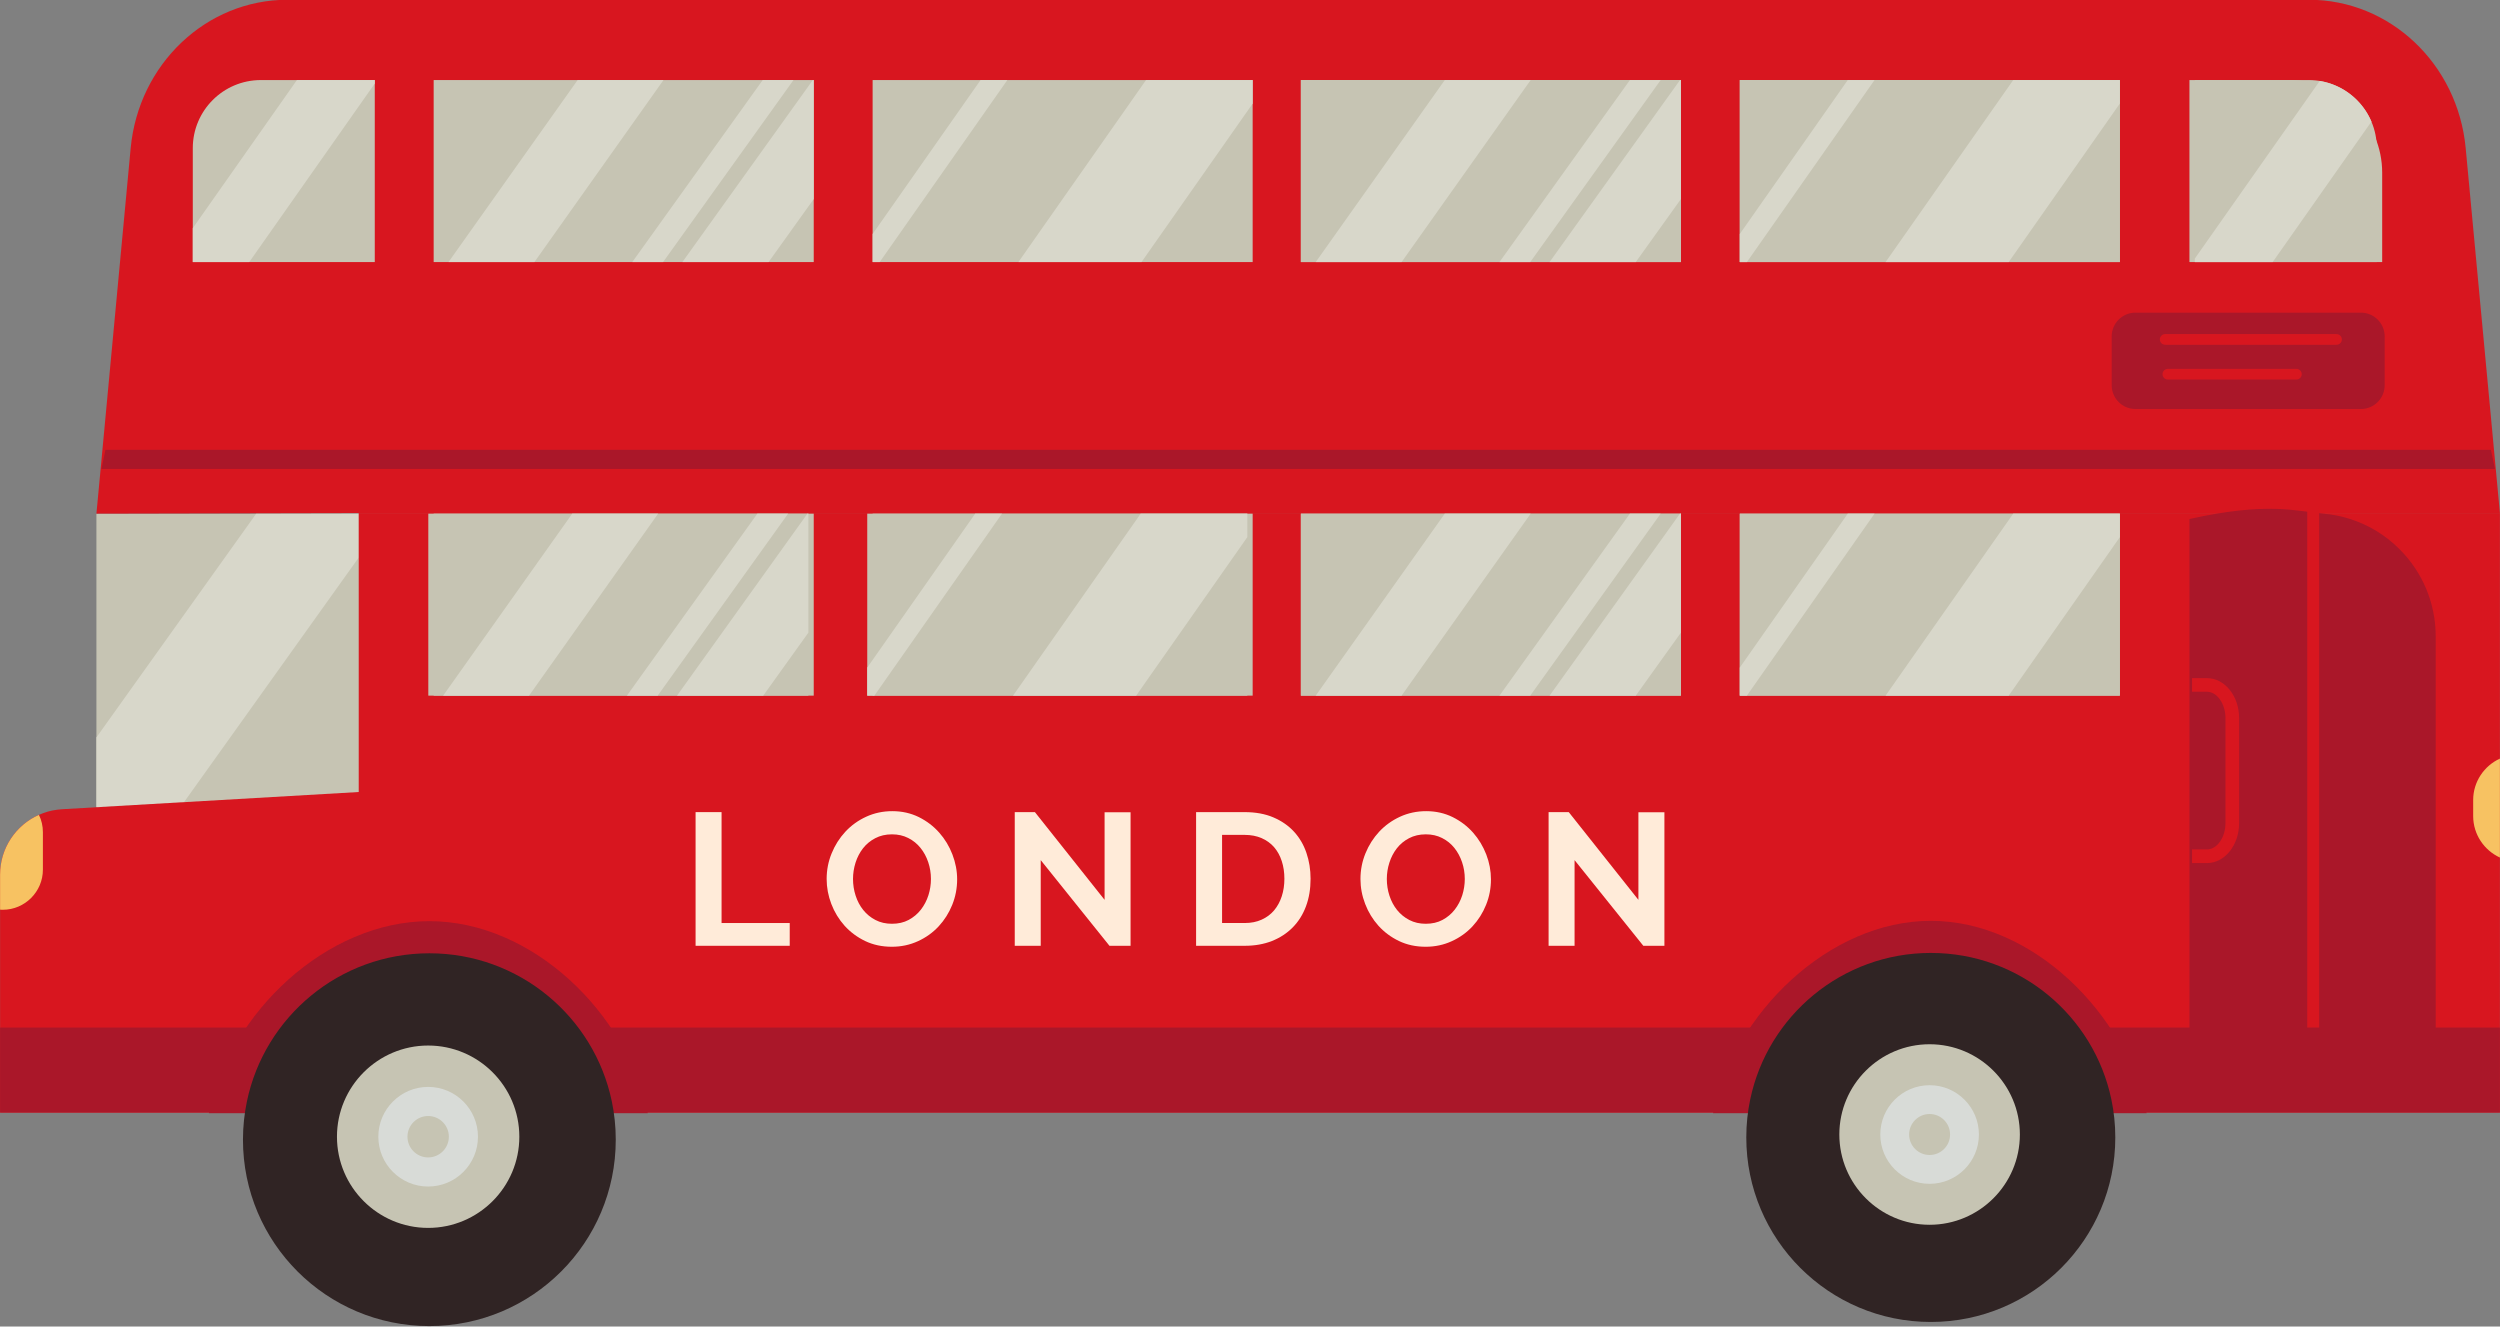 <?xml version="1.0" encoding="UTF-8"?><svg xmlns="http://www.w3.org/2000/svg" xmlns:xlink="http://www.w3.org/1999/xlink" height="188.9" preserveAspectRatio="xMidYMid meet" version="1.0" viewBox="72.0 155.6 356.0 188.9" width="356.0" zoomAndPan="magnify"><rect x="72.0" y="155.6" width="356.0" height="188.9" fill="#808080" stroke="none"/><defs><clipPath id="a"><path d="M 85.73 228.746 L 124 228.746 L 124 271 L 85.73 271 Z M 85.73 228.746"/></clipPath><clipPath id="b"><path d="M 217 167 L 250.379 167 L 250.379 192.918 L 217 192.918 Z M 217 167"/></clipPath><clipPath id="c"><path d="M 196.262 167 L 216 167 L 216 192.918 L 196.262 192.918 Z M 196.262 167"/></clipPath><clipPath id="d"><path d="M 216 228.746 L 249.621 228.746 L 249.621 254.66 L 216 254.66 Z M 216 228.746"/></clipPath><clipPath id="e"><path d="M 195.496 228.746 L 215 228.746 L 215 254.66 L 195.496 254.66 Z M 195.496 228.746"/></clipPath><clipPath id="f"><path d="M 340 167 L 373.867 167 L 373.867 192.918 L 340 192.918 Z M 340 167"/></clipPath><clipPath id="g"><path d="M 319.746 167 L 339 167 L 339 192.918 L 319.746 192.918 Z M 319.746 167"/></clipPath><clipPath id="h"><path d="M 340 228.746 L 373.867 228.746 L 373.867 254.66 L 340 254.66 Z M 340 228.746"/></clipPath><clipPath id="i"><path d="M 319.746 228.746 L 339 228.746 L 339 254.66 L 319.746 254.66 Z M 319.746 228.746"/></clipPath><clipPath id="j"><path d="M 135 167 L 167 167 L 167 192.918 L 135 192.918 Z M 135 167"/></clipPath><clipPath id="k"><path d="M 169 167 L 187.875 167 L 187.875 192.918 L 169 192.918 Z M 169 167"/></clipPath><clipPath id="l"><path d="M 162 167 L 185 167 L 185 192.918 L 162 192.918 Z M 162 167"/></clipPath><clipPath id="m"><path d="M 135 228.746 L 166 228.746 L 166 254.66 L 135 254.66 Z M 135 228.746"/></clipPath><clipPath id="n"><path d="M 168 228.746 L 187.113 228.746 L 187.113 254.66 L 168 254.66 Z M 168 228.746"/></clipPath><clipPath id="o"><path d="M 161 228.746 L 185 228.746 L 185 254.66 L 161 254.66 Z M 161 228.746"/></clipPath><clipPath id="p"><path d="M 259 167 L 290 167 L 290 192.918 L 259 192.918 Z M 259 167"/></clipPath><clipPath id="q"><path d="M 292 167 L 311.363 167 L 311.363 192.918 L 292 192.918 Z M 292 167"/></clipPath><clipPath id="r"><path d="M 285 167 L 309 167 L 309 192.918 L 285 192.918 Z M 285 167"/></clipPath><clipPath id="s"><path d="M 259 228.746 L 290 228.746 L 290 254.66 L 259 254.66 Z M 259 228.746"/></clipPath><clipPath id="t"><path d="M 292 228.746 L 311.363 228.746 L 311.363 254.66 L 292 254.66 Z M 292 228.746"/></clipPath><clipPath id="u"><path d="M 285 228.746 L 309 228.746 L 309 254.66 L 285 254.66 Z M 285 228.746"/></clipPath><clipPath id="v"><path d="M 99 167 L 126 167 L 126 193 L 99 193 Z M 99 167"/></clipPath><clipPath id="w"><path d="M 125.367 192.918 L 99.453 192.918 L 99.453 176.699 C 99.453 171.344 103.793 167 109.152 167 L 125.367 167 L 125.367 192.918"/></clipPath><clipPath id="x"><path d="M 384 167 L 410 167 L 410 193 L 384 193 Z M 384 167"/></clipPath><clipPath id="y"><path d="M 384.539 192.918 L 410.457 192.918 L 410.457 176.699 C 410.457 171.344 406.113 167 400.758 167 L 384.539 167 L 384.539 192.918"/></clipPath></defs><g><g id="change1_1"><path d="M 85.73 290.488 L 150.523 290.488 L 150.523 228.746 L 85.73 228.746 Z M 85.73 290.488" fill="#c6c4b3"/></g><g clip-path="url(#a)" id="change2_5"><path d="M 85.73 270.551 L 85.73 260.609 L 108.488 228.742 L 123.082 228.742 L 123.082 234.996 L 98.203 269.824 L 85.73 270.551" fill="#d8d7ca"/></g><g id="change3_1"><path d="M 427.988 228.66 L 427.988 314.027 L 72.012 314.027 L 72.012 280.152 C 72.012 276.371 74.266 273.086 77.543 271.637 C 78.359 271.266 79.242 271.012 80.172 270.898 C 80.379 270.867 80.586 270.852 80.797 270.836 L 123.082 268.383 L 123.082 228.66 L 427.988 228.66" fill="#d8161f"/></g><g id="change3_2"><path d="M 427.988 228.66 L 123.082 228.66 L 85.73 228.742 L 86.449 221.121 L 87.02 215.023 L 90.609 176.688 C 91.738 164.707 101.387 155.566 112.93 155.566 L 400.793 155.566 C 412.332 155.566 421.992 164.707 423.113 176.688 L 426.711 215.023 L 427.281 221.121 L 427.988 228.66" fill="#d8161f"/></g><g id="change4_1"><path d="M 427.988 314.023 L 72.012 314.023 L 72.012 301.922 L 427.988 301.922 L 427.988 314.023" fill="#aa1729"/></g><g id="change4_2"><path d="M 418.844 246.207 L 418.844 308.02 L 383.777 308.02 L 383.777 229.508 C 394.934 227.031 398.891 228.387 402.836 228.742 C 404.152 228.852 405.426 229.109 406.645 229.5 C 409.344 230.359 411.754 231.855 413.703 233.812 C 416.875 236.984 418.844 241.367 418.844 246.207" fill="#aa1729"/></g><g id="change3_3"><path d="M 402.25 228.004 L 402.25 301.922 L 400.551 301.922 L 400.551 227.219 C 401.137 227.332 401.703 227.602 402.25 228.004" fill="#d8161f"/></g><g id="change1_2"><path d="M 319.746 254.66 L 373.867 254.66 L 373.867 228.746 L 319.746 228.746 Z M 319.746 254.66" fill="#c6c4b3"/></g><g id="change1_3"><path d="M 257.242 254.66 L 311.363 254.66 L 311.363 228.746 L 257.242 228.746 Z M 257.242 254.66" fill="#c6c4b3"/></g><g id="change1_4"><path d="M 196.262 254.66 L 250.379 254.66 L 250.379 228.746 L 196.262 228.746 Z M 196.262 254.66" fill="#c6c4b3"/></g><g id="change1_5"><path d="M 133.754 254.66 L 187.875 254.66 L 187.875 228.746 L 133.754 228.746 Z M 133.754 254.66" fill="#c6c4b3"/></g><g id="change1_6"><path d="M 319.746 192.918 L 373.867 192.918 L 373.867 167 L 319.746 167 Z M 319.746 192.918" fill="#c6c4b3"/></g><g id="change1_7"><path d="M 383.777 192.918 L 411.223 192.918 L 411.223 180.203 C 411.223 172.91 405.309 167 398.016 167 L 383.777 167 L 383.777 192.918" fill="#c6c4b3"/></g><g id="change1_8"><path d="M 257.242 192.918 L 311.363 192.918 L 311.363 167 L 257.242 167 Z M 257.242 192.918" fill="#c6c4b3"/></g><g id="change1_9"><path d="M 196.262 192.918 L 250.379 192.918 L 250.379 167 L 196.262 167 Z M 196.262 192.918" fill="#c6c4b3"/></g><g clip-path="url(#b)" id="change2_16"><path d="M 234.551 192.918 L 217.02 192.918 L 235.195 167 L 250.383 167 L 250.383 170.344 L 234.551 192.918" fill="#d8d7ca"/></g><g clip-path="url(#c)" id="change2_19"><path d="M 197.27 192.918 L 196.262 192.918 L 196.262 188.922 L 211.633 167 L 215.445 167 L 197.27 192.918" fill="#d8d7ca"/></g><g id="change1_10"><path d="M 195.496 254.66 L 249.621 254.66 L 249.621 228.746 L 195.496 228.746 Z M 195.496 254.66" fill="#c6c4b3"/></g><g clip-path="url(#d)" id="change2_15"><path d="M 233.789 254.66 L 216.258 254.66 L 234.434 228.742 L 249.617 228.742 L 249.617 232.09 L 233.789 254.66" fill="#d8d7ca"/></g><g clip-path="url(#e)" id="change2_2"><path d="M 196.508 254.66 L 195.496 254.66 L 195.496 250.668 L 210.871 228.742 L 214.684 228.742 L 196.508 254.66" fill="#d8d7ca"/></g><g id="change1_11"><path d="M 319.746 192.918 L 373.867 192.918 L 373.867 167 L 319.746 167 Z M 319.746 192.918" fill="#c6c4b3"/></g><g clip-path="url(#f)" id="change2_17"><path d="M 358.039 192.918 L 340.508 192.918 L 358.684 167 L 373.867 167 L 373.867 170.344 L 358.039 192.918" fill="#d8d7ca"/></g><g clip-path="url(#g)" id="change2_10"><path d="M 320.758 192.918 L 319.746 192.918 L 319.746 188.922 L 335.121 167 L 338.934 167 L 320.758 192.918" fill="#d8d7ca"/></g><g id="change1_12"><path d="M 319.746 254.66 L 373.867 254.66 L 373.867 228.746 L 319.746 228.746 Z M 319.746 254.66" fill="#c6c4b3"/></g><g clip-path="url(#h)" id="change2_13"><path d="M 358.039 254.66 L 340.508 254.66 L 358.684 228.742 L 373.867 228.742 L 373.867 232.09 L 358.039 254.66" fill="#d8d7ca"/></g><g clip-path="url(#i)" id="change2_6"><path d="M 320.758 254.66 L 319.746 254.66 L 319.746 250.664 L 335.121 228.742 L 338.934 228.742 L 320.758 254.66" fill="#d8d7ca"/></g><g id="change1_13"><path d="M 133.754 192.918 L 187.875 192.918 L 187.875 167 L 133.754 167 Z M 133.754 192.918" fill="#c6c4b3"/></g><g clip-path="url(#j)" id="change2_14"><path d="M 148.098 192.918 L 135.867 192.918 L 154.254 167 L 166.48 167 L 148.098 192.918" fill="#d8d7ca"/></g><g clip-path="url(#k)" id="change2_20"><path d="M 181.445 192.918 L 169.172 192.918 L 187.746 167 L 187.875 167 L 187.875 183.941 L 181.445 192.918" fill="#d8d7ca"/></g><g clip-path="url(#l)" id="change2_18"><path d="M 166.422 192.918 L 162.035 192.918 L 180.609 167 L 184.992 167 L 166.422 192.918" fill="#d8d7ca"/></g><g id="change1_14"><path d="M 132.992 254.66 L 187.113 254.66 L 187.113 228.746 L 132.992 228.746 Z M 132.992 254.66" fill="#c6c4b3"/></g><g clip-path="url(#m)" id="change2_7"><path d="M 147.336 254.66 L 135.105 254.66 L 153.488 228.742 L 165.719 228.742 L 147.336 254.66" fill="#d8d7ca"/></g><g clip-path="url(#n)" id="change2_8"><path d="M 180.684 254.66 L 168.41 254.66 L 186.98 228.742 L 187.113 228.742 L 187.113 245.688 L 180.684 254.66" fill="#d8d7ca"/></g><g clip-path="url(#o)" id="change2_23"><path d="M 165.656 254.66 L 161.273 254.66 L 179.848 228.742 L 184.23 228.742 L 165.656 254.66" fill="#d8d7ca"/></g><g id="change1_15"><path d="M 257.242 192.918 L 311.363 192.918 L 311.363 167 L 257.242 167 Z M 257.242 192.918" fill="#c6c4b3"/></g><g clip-path="url(#p)" id="change2_1"><path d="M 271.586 192.918 L 259.359 192.918 L 277.738 167 L 289.969 167 L 271.586 192.918" fill="#d8d7ca"/></g><g clip-path="url(#q)" id="change2_4"><path d="M 304.934 192.918 L 292.66 192.918 L 311.234 167 L 311.363 167 L 311.363 183.941 L 304.934 192.918" fill="#d8d7ca"/></g><g clip-path="url(#r)" id="change2_12"><path d="M 289.906 192.918 L 285.523 192.918 L 304.098 167 L 308.48 167 L 289.906 192.918" fill="#d8d7ca"/></g><g id="change1_16"><path d="M 257.242 254.66 L 311.363 254.66 L 311.363 228.746 L 257.242 228.746 Z M 257.242 254.66" fill="#c6c4b3"/></g><g clip-path="url(#s)" id="change2_22"><path d="M 271.586 254.66 L 259.359 254.66 L 277.738 228.742 L 289.969 228.742 L 271.586 254.66" fill="#d8d7ca"/></g><g clip-path="url(#t)" id="change2_9"><path d="M 304.934 254.66 L 292.66 254.66 L 311.23 228.742 L 311.363 228.742 L 311.363 245.688 L 304.934 254.66" fill="#d8d7ca"/></g><g clip-path="url(#u)" id="change2_21"><path d="M 289.906 254.66 L 285.523 254.66 L 304.098 228.742 L 308.48 228.742 L 289.906 254.66" fill="#d8d7ca"/></g><g id="change1_17"><path d="M 125.367 192.918 L 99.453 192.918 L 99.453 176.699 C 99.453 171.344 103.793 167 109.152 167 L 125.367 167 L 125.367 192.918" fill="#c6c4b3"/></g><g clip-path="url(#v)"><g clip-path="url(#w)" id="change2_11"><path d="M 107.492 192.918 L 99.453 192.918 L 99.453 188.09 L 114.281 167 L 125.367 167 L 125.367 167.492 L 107.492 192.918" fill="#d8d7ca"/></g></g><g id="change1_18"><path d="M 384.539 192.918 L 410.457 192.918 L 410.457 176.699 C 410.457 171.344 406.113 167 400.758 167 L 384.539 167 L 384.539 192.918" fill="#c6c4b3"/></g><g clip-path="url(#x)"><g clip-path="url(#y)" id="change2_3"><path d="M 395.629 192.918 L 384.539 192.918 L 384.539 192.426 L 402.328 167.129 C 405.656 167.668 408.414 169.902 409.691 172.918 L 395.629 192.918" fill="#d8d7ca"/></g></g><g id="change3_4"><path d="M 386.281 278.5 L 384.148 278.5 L 384.148 276.559 L 386.281 276.559 C 387.703 276.559 388.906 274.852 388.906 272.824 L 388.906 257.84 C 388.906 255.816 387.703 254.105 386.281 254.105 L 384.148 254.105 L 384.148 252.168 L 386.281 252.168 C 388.797 252.168 390.848 254.711 390.848 257.84 L 390.848 272.824 C 390.848 275.953 388.797 278.5 386.281 278.5" fill="#d8161f"/></g><g id="change4_3"><path d="M 315.938 314.117 C 318.914 299.934 332.434 286.727 346.945 286.727 C 361.457 286.727 374.699 299.934 377.68 314.117 L 315.938 314.117" fill="#aa1729"/></g><g id="change5_1"><path d="M 320.672 317.574 C 320.672 332.086 332.434 343.848 346.945 343.848 C 361.457 343.848 373.219 332.086 373.219 317.574 C 373.219 315.711 373.027 313.895 372.656 312.145 C 370.156 300.238 359.594 291.297 346.945 291.297 C 334.297 291.297 323.734 300.238 321.234 312.145 C 320.863 313.895 320.672 315.711 320.672 317.574" fill="#302424"/></g><g id="change1_19"><path d="M 346.773 330.008 C 339.688 330.008 333.922 324.242 333.922 317.152 C 333.922 310.066 339.688 304.301 346.773 304.301 C 353.863 304.301 359.629 310.066 359.629 317.152 C 359.629 324.242 353.863 330.008 346.773 330.008" fill="#c6c4b3"/></g><g id="change6_1"><path d="M 346.773 324.176 C 342.902 324.176 339.754 321.027 339.754 317.152 C 339.754 313.281 342.902 310.133 346.773 310.133 C 350.648 310.133 353.797 313.281 353.797 317.152 C 353.797 321.027 350.648 324.176 346.773 324.176" fill="#d8dbd7"/></g><g id="change1_20"><path d="M 346.773 320.07 C 345.168 320.07 343.859 318.766 343.859 317.152 C 343.859 315.547 345.168 314.234 346.773 314.234 C 348.387 314.234 349.691 315.547 349.691 317.152 C 349.691 318.766 348.387 320.07 346.773 320.07" fill="#c6c4b3"/></g><g id="change4_4"><path d="M 101.738 314.117 C 104.742 299.812 118.5 286.773 133.141 286.773 C 147.777 286.773 161.238 299.812 164.246 314.117 L 101.738 314.117" fill="#aa1729"/></g><g id="change5_2"><path d="M 106.598 317.895 C 106.598 332.551 118.48 344.434 133.141 344.434 C 147.801 344.434 159.684 332.551 159.684 317.895 C 159.684 316.012 159.488 314.176 159.117 312.406 C 156.59 300.379 145.918 291.348 133.141 291.348 C 120.363 291.348 109.691 300.379 107.168 312.406 C 106.797 314.176 106.598 316.012 106.598 317.895" fill="#302424"/></g><g id="change1_21"><path d="M 132.969 330.453 C 125.809 330.453 119.984 324.629 119.984 317.469 C 119.984 310.309 125.809 304.484 132.969 304.484 C 140.129 304.484 145.953 310.309 145.953 317.469 C 145.953 324.629 140.129 330.453 132.969 330.453" fill="#c6c4b3"/></g><g id="change6_2"><path d="M 132.969 324.562 C 129.059 324.562 125.875 321.383 125.875 317.469 C 125.875 313.559 129.059 310.375 132.969 310.375 C 136.883 310.375 140.062 313.559 140.062 317.469 C 140.062 321.383 136.883 324.562 132.969 324.562" fill="#d8dbd7"/></g><g id="change1_22"><path d="M 132.969 320.418 C 131.344 320.418 130.023 319.094 130.023 317.469 C 130.023 315.844 131.344 314.52 132.969 314.52 C 134.594 314.52 135.918 315.844 135.918 317.469 C 135.918 319.094 134.594 320.418 132.969 320.418" fill="#c6c4b3"/></g><g id="change7_1"><path d="M 78.109 274.102 L 78.109 279.438 C 78.109 282.582 75.539 285.152 72.391 285.152 C 72.262 285.152 72.133 285.145 72.012 285.137 L 72.012 280.152 C 72.012 276.371 74.266 273.086 77.543 271.637 C 77.91 272.383 78.109 273.223 78.109 274.102" fill="#f7c262"/></g><g id="change7_2"><path d="M 427.988 263.625 L 427.988 277.715 C 425.75 276.691 424.18 274.426 424.18 271.812 L 424.18 269.523 C 424.18 266.91 425.75 264.648 427.988 263.625" fill="#f7c262"/></g><g id="change4_5"><path d="M 427.281 222.379 L 86.449 222.379 L 87.02 219.656 L 426.711 219.656 L 427.281 222.379" fill="#aa1729"/></g><g id="change8_1"><path d="M 171.051 290.281 L 171.051 271.246 L 174.75 271.246 L 174.75 287.039 L 184.457 287.039 L 184.457 290.281 L 171.051 290.281" fill="#ffebd9"/></g><g id="change8_2"><path d="M 193.469 280.766 C 193.469 281.586 193.594 282.383 193.844 283.148 C 194.094 283.918 194.453 284.598 194.93 285.188 C 195.402 285.777 195.984 286.254 196.672 286.609 C 197.359 286.969 198.141 287.145 199.02 287.145 C 199.91 287.145 200.703 286.965 201.391 286.598 C 202.078 286.23 202.66 285.742 203.133 285.137 C 203.605 284.527 203.965 283.844 204.207 283.082 C 204.449 282.324 204.566 281.551 204.566 280.766 C 204.566 279.941 204.438 279.145 204.18 278.379 C 203.922 277.609 203.555 276.93 203.078 276.34 C 202.605 275.75 202.023 275.281 201.336 274.934 C 200.648 274.582 199.875 274.41 199.02 274.41 C 198.125 274.41 197.328 274.594 196.633 274.961 C 195.934 275.324 195.352 275.809 194.887 276.406 C 194.422 277.008 194.07 277.684 193.828 278.445 C 193.59 279.203 193.469 279.977 193.469 280.766 Z M 198.992 290.418 C 197.598 290.418 196.332 290.145 195.195 289.602 C 194.062 289.055 193.086 288.328 192.273 287.43 C 191.461 286.523 190.828 285.492 190.383 284.328 C 189.938 283.168 189.715 281.98 189.715 280.766 C 189.715 279.496 189.949 278.277 190.426 277.117 C 190.898 275.953 191.551 274.93 192.383 274.031 C 193.211 273.141 194.199 272.43 195.344 271.902 C 196.488 271.375 197.73 271.109 199.07 271.109 C 200.449 271.109 201.703 271.395 202.84 271.953 C 203.973 272.52 204.945 273.258 205.746 274.168 C 206.555 275.078 207.18 276.117 207.625 277.277 C 208.07 278.441 208.297 279.621 208.297 280.816 C 208.297 282.086 208.062 283.297 207.598 284.449 C 207.133 285.605 206.488 286.621 205.668 287.508 C 204.844 288.395 203.863 289.102 202.719 289.625 C 201.574 290.152 200.332 290.418 198.992 290.418" fill="#ffebd9"/></g><g id="change8_3"><path d="M 220.199 278.082 L 220.199 290.281 L 216.5 290.281 L 216.5 271.246 L 219.371 271.246 L 229.293 283.738 L 229.293 271.27 L 232.992 271.27 L 232.992 290.281 L 229.988 290.281 L 220.199 278.082" fill="#ffebd9"/></g><g id="change8_4"><path d="M 254.898 280.738 C 254.898 279.824 254.773 278.984 254.523 278.219 C 254.273 277.449 253.906 276.785 253.426 276.23 C 252.941 275.68 252.348 275.25 251.641 274.945 C 250.934 274.641 250.133 274.488 249.242 274.488 L 246.023 274.488 L 246.023 287.039 L 249.242 287.039 C 250.152 287.039 250.961 286.879 251.668 286.555 C 252.375 286.234 252.965 285.793 253.438 285.23 C 253.91 284.664 254.273 284 254.523 283.23 C 254.773 282.465 254.898 281.633 254.898 280.738 Z M 242.324 290.281 L 242.324 271.246 L 249.242 271.246 C 250.797 271.246 252.16 271.496 253.328 271.996 C 254.5 272.496 255.48 273.176 256.266 274.031 C 257.055 274.891 257.645 275.898 258.035 277.051 C 258.43 278.203 258.625 279.434 258.625 280.738 C 258.625 282.188 258.406 283.496 257.969 284.664 C 257.531 285.836 256.898 286.84 256.078 287.668 C 255.258 288.5 254.27 289.145 253.117 289.602 C 251.965 290.055 250.672 290.281 249.242 290.281 L 242.324 290.281" fill="#ffebd9"/></g><g id="change8_5"><path d="M 269.484 280.766 C 269.484 281.586 269.609 282.383 269.859 283.148 C 270.109 283.918 270.473 284.598 270.945 285.188 C 271.422 285.777 272.004 286.254 272.691 286.609 C 273.379 286.969 274.16 287.145 275.035 287.145 C 275.93 287.145 276.723 286.965 277.41 286.598 C 278.098 286.23 278.68 285.742 279.152 285.137 C 279.625 284.527 279.984 283.844 280.227 283.082 C 280.465 282.324 280.586 281.551 280.586 280.766 C 280.586 279.941 280.457 279.145 280.199 278.379 C 279.938 277.609 279.57 276.93 279.098 276.34 C 278.625 275.75 278.043 275.281 277.355 274.934 C 276.668 274.582 275.895 274.41 275.035 274.41 C 274.145 274.41 273.348 274.594 272.648 274.961 C 271.953 275.324 271.371 275.809 270.906 276.406 C 270.441 277.008 270.09 277.684 269.848 278.445 C 269.605 279.203 269.484 279.977 269.484 280.766 Z M 275.012 290.418 C 273.613 290.418 272.352 290.145 271.215 289.602 C 270.078 289.055 269.105 288.328 268.293 287.43 C 267.48 286.523 266.848 285.492 266.402 284.328 C 265.953 283.168 265.73 281.98 265.73 280.766 C 265.73 279.496 265.969 278.277 266.441 277.117 C 266.914 275.953 267.566 274.93 268.398 274.031 C 269.23 273.141 270.219 272.43 271.363 271.902 C 272.508 271.375 273.75 271.109 275.09 271.109 C 276.465 271.109 277.723 271.395 278.855 271.953 C 279.992 272.52 280.961 273.258 281.766 274.168 C 282.57 275.078 283.195 276.117 283.645 277.277 C 284.09 278.441 284.312 279.621 284.312 280.816 C 284.312 282.086 284.082 283.297 283.617 284.449 C 283.152 285.605 282.508 286.621 281.688 287.508 C 280.863 288.395 279.883 289.102 278.734 289.625 C 277.594 290.152 276.352 290.418 275.012 290.418" fill="#ffebd9"/></g><g id="change8_6"><path d="M 296.219 278.082 L 296.219 290.281 L 292.52 290.281 L 292.52 271.246 L 295.391 271.246 L 305.309 283.738 L 305.309 271.27 L 309.012 271.27 L 309.012 290.281 L 306.008 290.281 L 296.219 278.082" fill="#ffebd9"/></g><g id="change4_6"><path d="M 408.191 213.844 L 376.09 213.844 C 374.219 213.844 372.703 212.324 372.703 210.453 L 372.703 203.508 C 372.703 201.637 374.219 200.121 376.09 200.121 L 408.191 200.121 C 410.062 200.121 411.578 201.637 411.578 203.508 L 411.578 210.453 C 411.578 212.324 410.062 213.844 408.191 213.844" fill="#aa1729"/></g><g id="change3_5"><path d="M 404.719 204.695 L 380.324 204.695 C 379.906 204.695 379.562 204.355 379.562 203.934 C 379.562 203.512 379.906 203.172 380.324 203.172 L 404.719 203.172 C 405.141 203.172 405.48 203.512 405.48 203.934 C 405.48 204.355 405.141 204.695 404.719 204.695" fill="#d8161f"/></g><g id="change3_6"><path d="M 399.004 209.648 L 380.707 209.648 C 380.285 209.648 379.945 209.309 379.945 208.887 C 379.945 208.469 380.285 208.125 380.707 208.125 L 399.004 208.125 C 399.422 208.125 399.766 208.469 399.766 208.887 C 399.766 209.309 399.422 209.648 399.004 209.648" fill="#d8161f"/></g></g></svg>